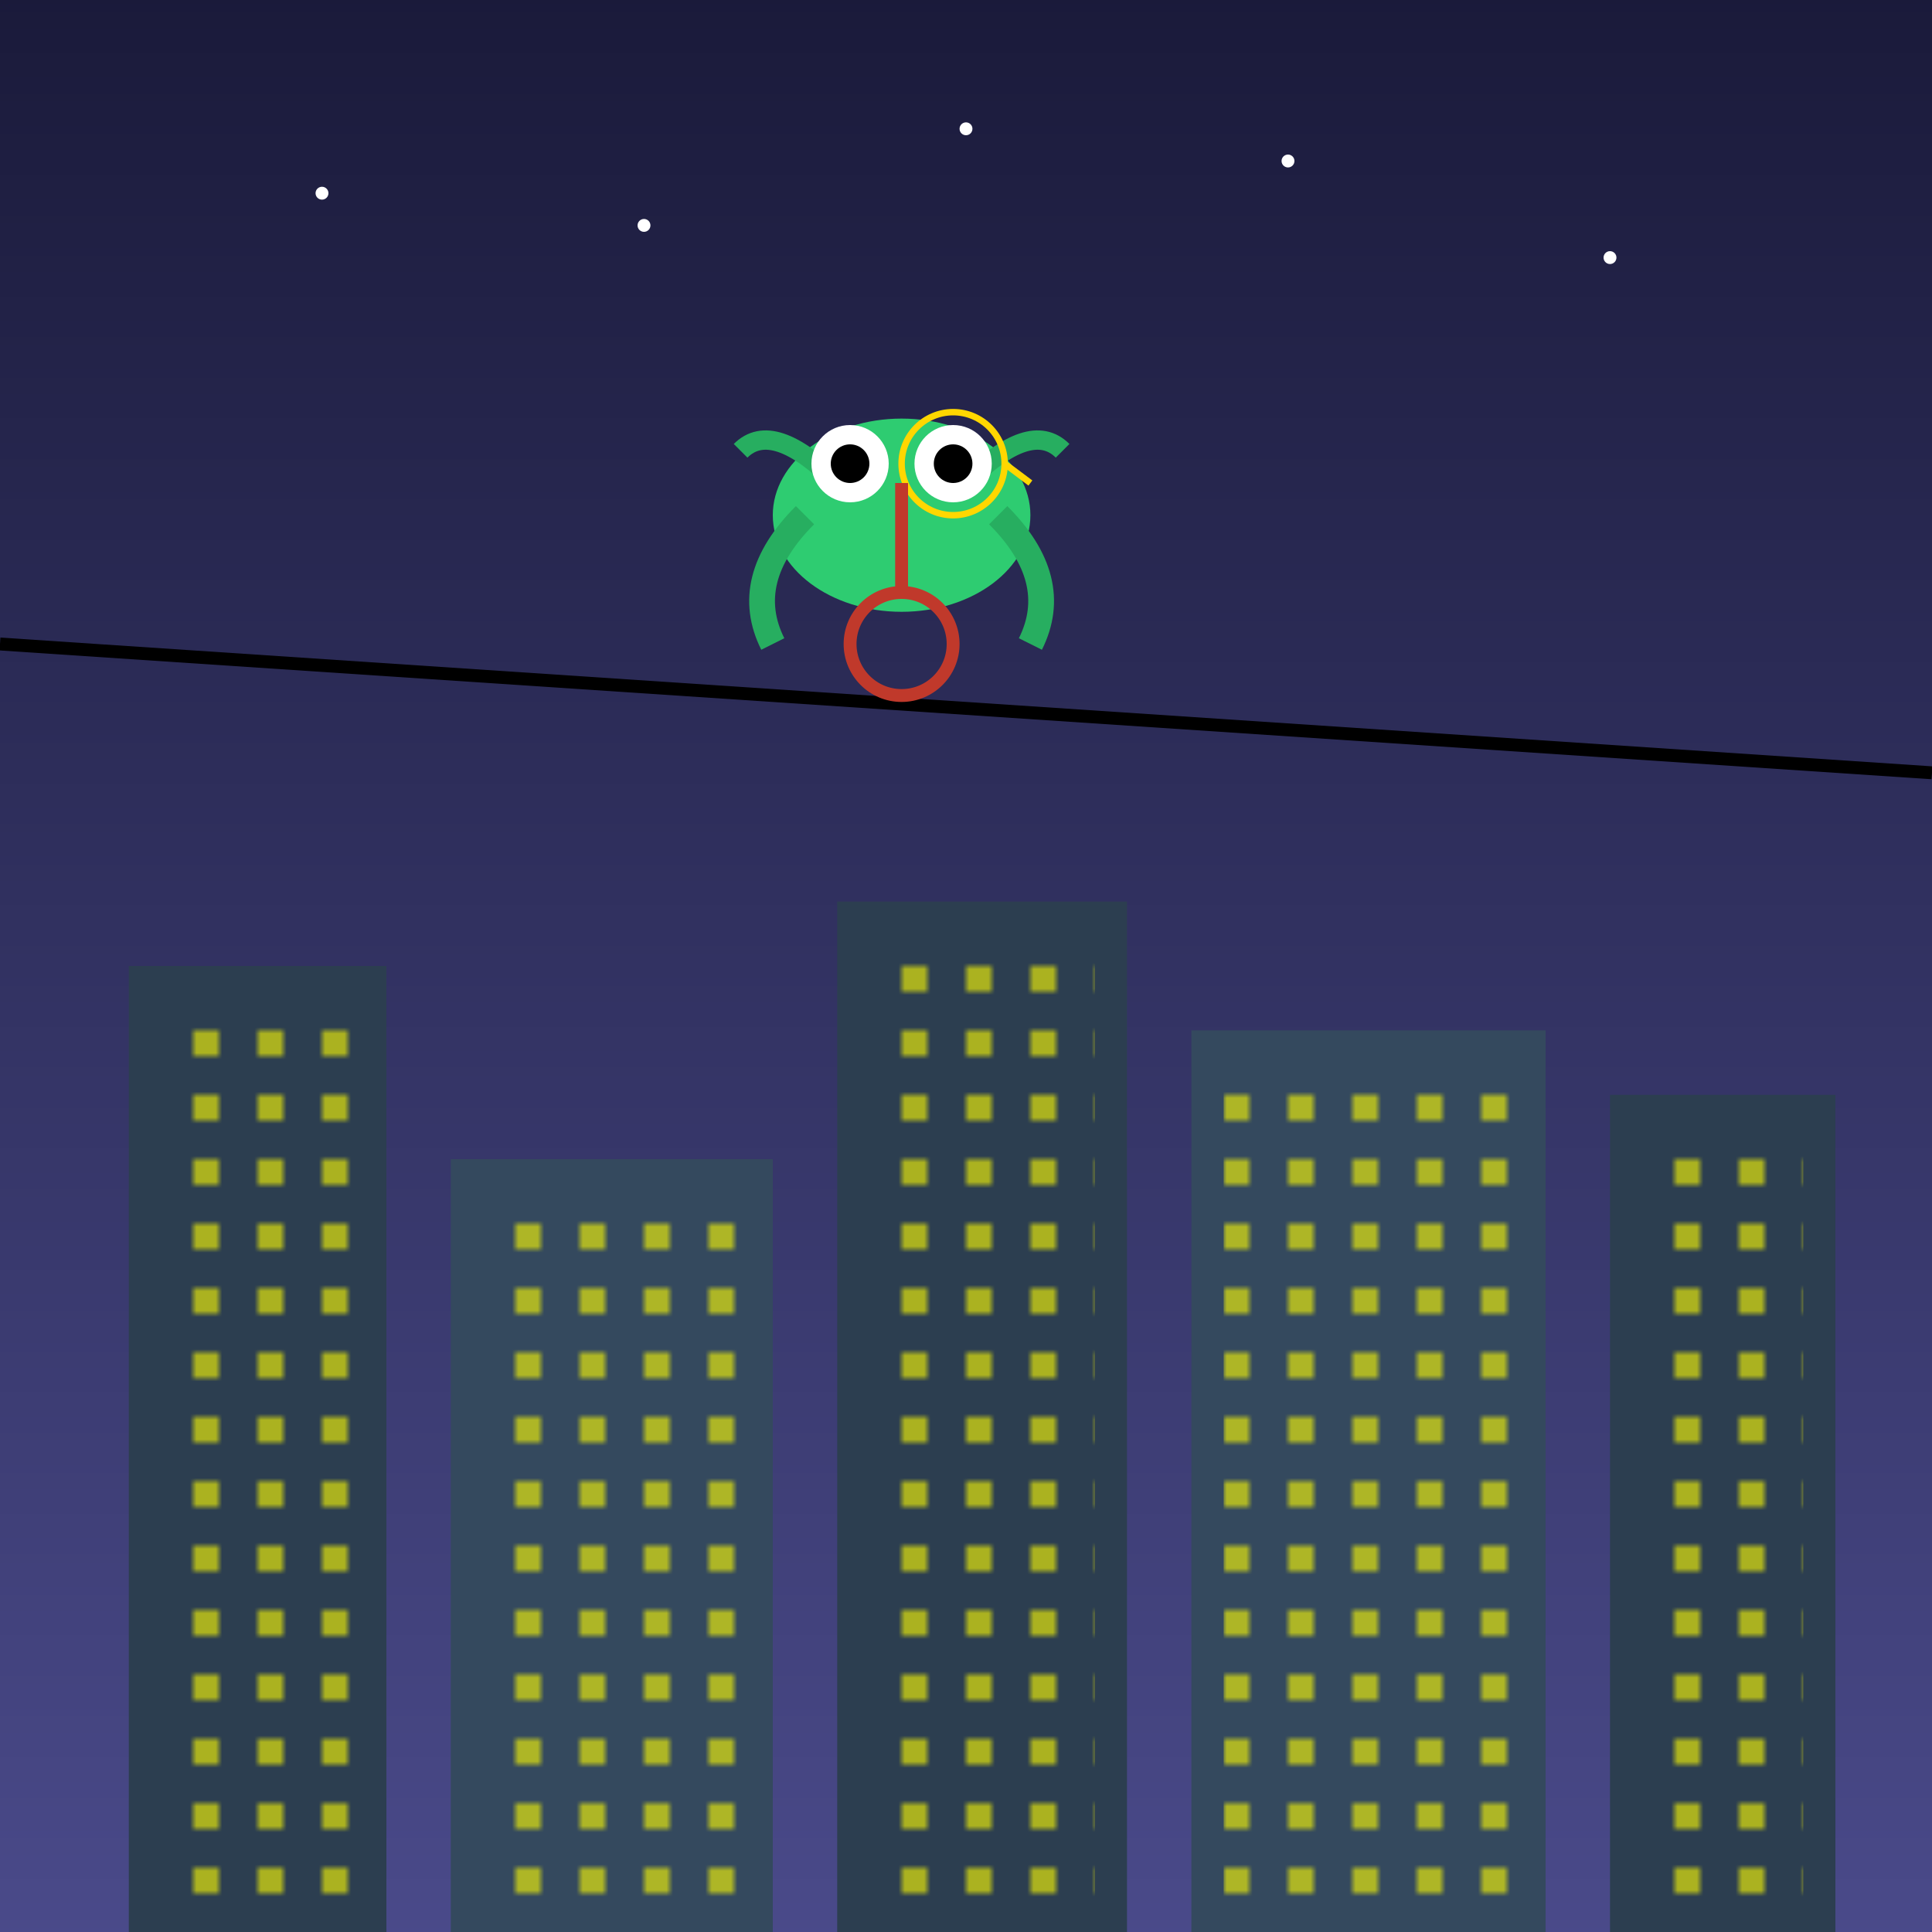 <svg viewBox="0 0 300 300" xmlns="http://www.w3.org/2000/svg">
  <defs>
    <linearGradient id="skyGradient" x1="0%" y1="0%" x2="0%" y2="100%">
      <stop offset="0%" style="stop-color:#1a1a3a"/>
      <stop offset="100%" style="stop-color:#4a4a8a"/>
    </linearGradient>
    <pattern id="windows" width="10" height="10" patternUnits="userSpaceOnUse">
      <rect width="4" height="4" fill="yellow" opacity="0.6"/>
    </pattern>
  </defs>
  
  <!-- Background -->
  <rect width="300" height="300" fill="url(#skyGradient)"/>
  
  <!-- Buildings -->
  <g id="cityscape">
    <rect x="20" y="150" width="40" height="150" fill="#2c3e50" />
    <rect x="70" y="180" width="50" height="120" fill="#34495e" />
    <rect x="130" y="140" width="45" height="160" fill="#2c3e50" />
    <rect x="185" y="160" width="55" height="140" fill="#34495e" />
    <rect x="250" y="170" width="35" height="130" fill="#2c3e50" />
    
    <!-- Windows -->
    <rect x="25" y="155" width="30" height="140" fill="url(#windows)" />
    <rect x="75" y="185" width="40" height="110" fill="url(#windows)" />
    <rect x="135" y="145" width="35" height="150" fill="url(#windows)" />
    <rect x="190" y="165" width="45" height="130" fill="url(#windows)" />
    <rect x="255" y="175" width="25" height="120" fill="url(#windows)" />
  </g>

  <!-- Tightrope -->
  <line x1="0" y1="100" x2="300" y2="120" stroke="#silver" stroke-width="2"/>
  
  <!-- Frog -->
  <g transform="translate(140,80)">
    <!-- Body -->
    <ellipse cx="0" cy="0" rx="20" ry="15" fill="#2ecc71"/>
    
    <!-- Legs -->
    <path d="M-15,0 Q-25,10 -20,20" stroke="#27ae60" stroke-width="4" fill="none"/>
    <path d="M15,0 Q25,10 20,20" stroke="#27ae60" stroke-width="4" fill="none"/>
    
    <!-- Arms -->
    <path d="M-10,-5 Q-20,-15 -25,-10" stroke="#27ae60" stroke-width="3" fill="none"/>
    <path d="M10,-5 Q20,-15 25,-10" stroke="#27ae60" stroke-width="3" fill="none"/>
    
    <!-- Eyes -->
    <circle cx="-8" cy="-8" r="6" fill="white"/>
    <circle cx="8" cy="-8" r="6" fill="white"/>
    <circle cx="-8" cy="-8" r="3" fill="black"/>
    <circle cx="8" cy="-8" r="3" fill="black"/>
    
    <!-- Monocle -->
    <circle cx="8" cy="-8" r="8" fill="none" stroke="gold" stroke-width="1"/>
    <line x1="16" y1="-8" x2="20" y2="-5" stroke="gold" stroke-width="1"/>
    
    <!-- Unicycle -->
    <circle cx="0" cy="20" r="8" fill="none" stroke="#c0392b" stroke-width="2"/>
    <line x1="0" y1="12" x2="0" y2="-5" stroke="#c0392b" stroke-width="2"/>
  </g>
  
  <!-- Stars -->
  <g fill="white">
    <circle cx="50" cy="30" r="1"/>
    <circle cx="150" cy="20" r="1"/>
    <circle cx="250" cy="40" r="1"/>
    <circle cx="200" cy="25" r="1"/>
    <circle cx="100" cy="35" r="1"/>
  </g>
</svg>